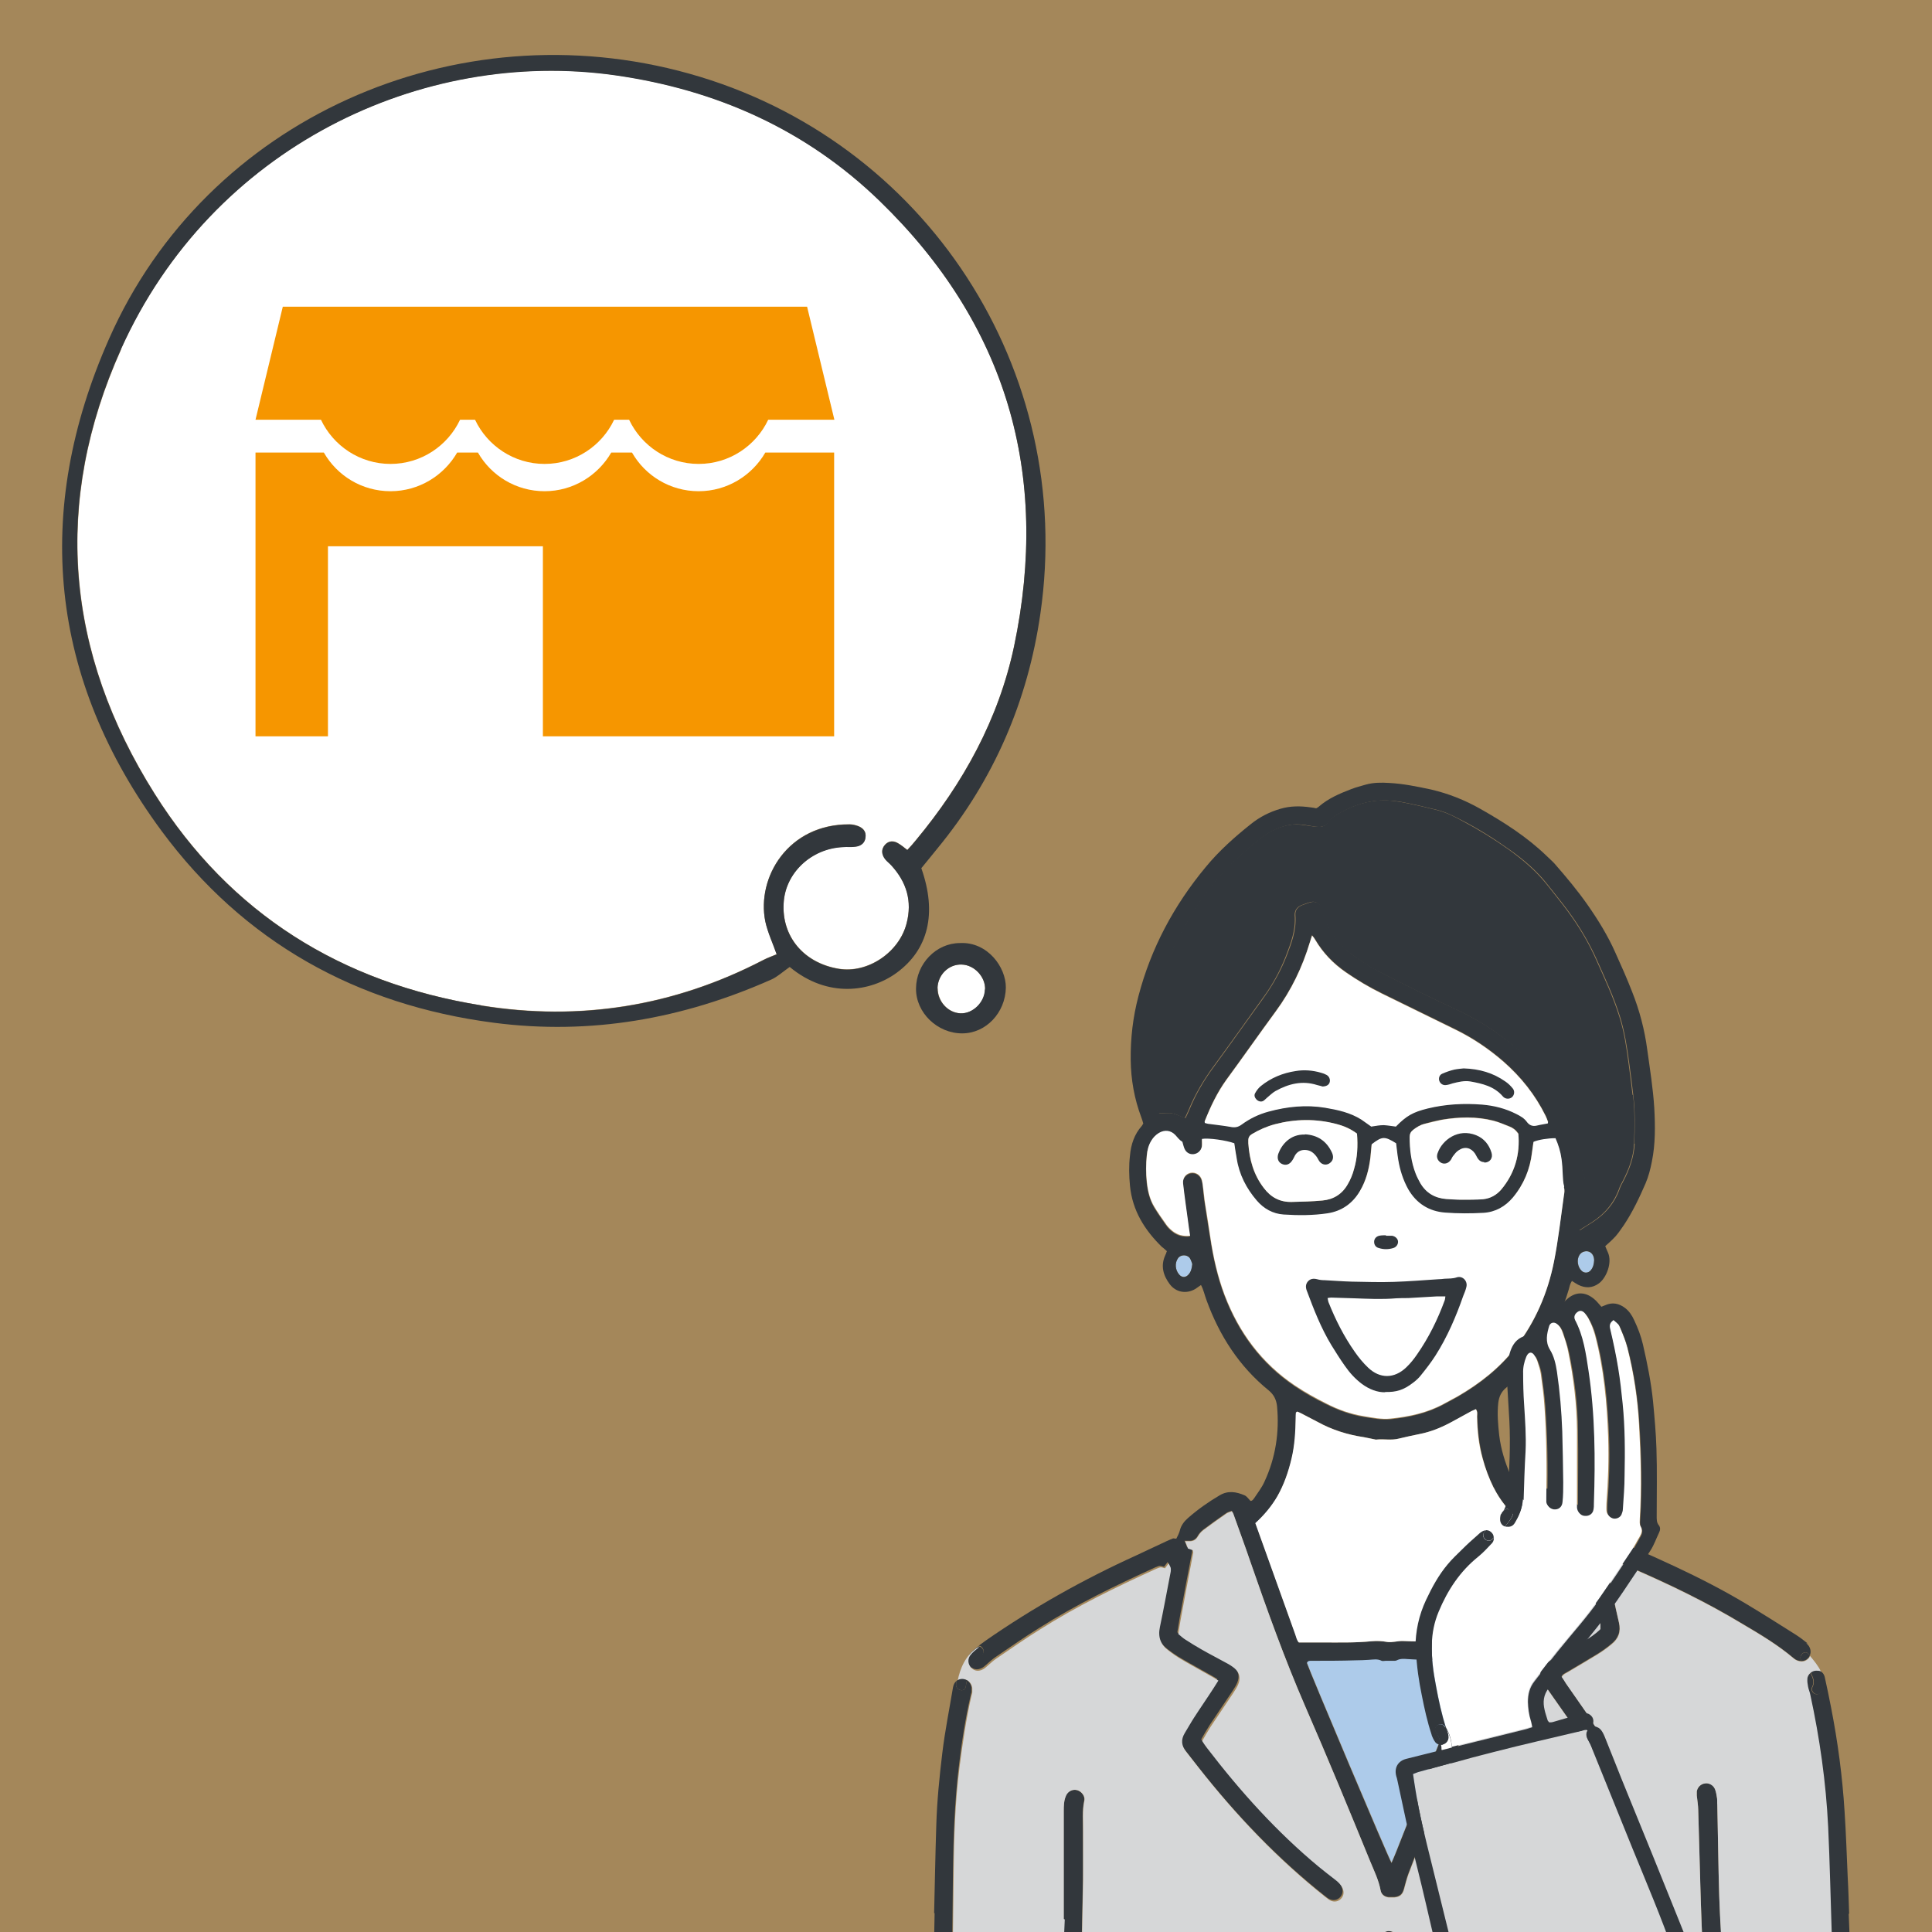<?xml version="1.0" encoding="UTF-8"?>
<svg id="_レイヤー_1" data-name="レイヤー_1" xmlns="http://www.w3.org/2000/svg" version="1.1" viewBox="0 0 800 800">
  <rect x="0" y="0" width="800" height="800" fill="#808080" stroke="none"/>
  <!-- Generator: Adobe Illustrator 29.6.1, SVG Export Plug-In . SVG Version: 2.1.1 Build 9)  -->
  <defs>
    <style>
      .st0 {
        fill: #adcbea;
      }

      .st1 {
        fill: #d6d7d8;
      }

      .st2 {
        fill: #fff;
      }

      .st3 {
        opacity: .3;
      }

      .st3, .st4 {
        fill: #f69600;
      }

      .st5, .st6 {
        fill: #32373c;
      }

      .st6 {
        fill-rule: evenodd;
      }
    </style>
  </defs>
  <rect class="st3" x="-3.2" y="-8.9" width="807.3" height="830.3"/>
  <g>
    <path class="st2" d="M388.3,409.2c0,5.5,4.3,10.2,9.5,10.4,5.1.2,10-4.6,10.1-9.9.2-5.2-4.5-10.2-9.7-10.3-5.4-.2-9.9,4.3-10,9.8Z"/>
    <path class="st2" d="M50.2,144.6c-28.5,63.4-23,125.6,13.9,184.1,31.3,49.7,77.4,78.3,135.2,87.6,40.8,6.6,79.9.3,116.7-18.8,1.9-1,4-1.7,5.6-2.4-1.6-4.6-3.7-9-4.7-13.6-3.7-18.3,9.5-40.4,34.9-40.2,1.2,0,2.4.3,3.5.7,2.1.8,3.4,2.3,3.1,4.6-.2,2.3-1.8,3.6-4,3.9-1.8.3-3.6,0-5.4.2-13.1.6-23.8,10.7-24.5,23.1-.9,13.9,8.3,24.9,22.8,27.3,11.9,2,25-6.7,28.1-18.8,2.4-9.2,0-17.1-6.3-24-.8-.9-1.8-1.6-2.6-2.6-1.5-2-1.7-4.1,0-6,1.6-1.7,3.6-1.7,5.5-.5,1.2.7,2.3,1.6,3.7,2.7,1.3-1.4,2.5-2.7,3.6-4.1,19.6-23.6,34.2-50.1,40.6-80.2,15-71.4-3.1-133.5-55.6-184.4-30.4-29.5-67.5-46.1-109.5-52.1-80.2-11.4-167.1,29.8-204.7,113.4Z"/>
    <path class="st5" d="M285.4,30.5c98.1,27.4,160,122.9,145.4,223.6-5.2,36.2-19.3,68.9-42.7,97.3-2.3,2.8-4.5,5.6-6.6,8.1,6.6,18.7,2.9,33.7-10.2,43.3-10.8,7.9-28.5,10.7-44.3-2.4-2.9,2-5.1,4.1-7.6,5.2-36.7,16.3-74.9,23.1-114.9,17.9-56.9-7.4-103.6-33.5-137.5-79.3-46.7-63.2-53.5-132.5-21.8-204C85.4,49.2,188.6,3.4,285.4,30.5ZM199.3,416.4c40.8,6.6,79.9.3,116.7-18.8,1.9-1,4-1.7,5.6-2.4-1.6-4.6-3.7-9-4.7-13.6-3.7-18.3,9.5-40.4,34.9-40.2,1.2,0,2.4.3,3.5.7,2.1.8,3.4,2.3,3.1,4.6-.2,2.3-1.8,3.6-4,3.9-1.8.3-3.6,0-5.4.2-13.1.6-23.8,10.7-24.5,23.1-.9,13.9,8.3,24.9,22.8,27.3,11.9,2,25-6.7,28.1-18.8,2.4-9.2,0-17.1-6.3-24-.8-.9-1.8-1.6-2.6-2.6-1.5-2-1.7-4.1,0-6,1.6-1.7,3.6-1.7,5.5-.5,1.2.7,2.3,1.6,3.7,2.7,1.3-1.4,2.5-2.7,3.6-4.1,19.6-23.6,34.2-50.1,40.6-80.2,15-71.4-3.1-133.5-55.6-184.4-30.4-29.5-67.5-46.1-109.5-52.1-80.2-11.4-167.1,29.8-204.7,113.4-28.5,63.4-23,125.6,13.9,184.1,31.3,49.7,77.4,78.3,135.2,87.6Z"/>
    <path class="st5" d="M397.5,390.5c11.3-.6,19.1,9.9,19,18.5-.2,10.3-8.2,18.9-18.1,18.9-10.3,0-19.2-8.6-19.1-18.6.1-10.3,8.4-18.8,18.2-18.8ZM407.9,409.7c.2-5.2-4.5-10.2-9.7-10.3-5.4-.2-9.9,4.3-10,9.8,0,5.5,4.3,10.2,9.5,10.4,5.1.2,10-4.6,10.1-9.9Z"/>
  </g>
  <path class="st4" d="M345.2,173.8h-27.1c-5.1,10.8-16.1,18.3-28.8,18.3s-23.7-7.5-28.8-18.3h-6.2c-5.1,10.8-16.1,18.3-28.8,18.3s-23.7-7.5-28.8-18.3h-6.2c-5.1,10.8-16.1,18.3-28.8,18.3s-23.7-7.5-28.8-18.3h-27.1l11.3-46.8h217.1l11.3,46.8ZM316.9,187.4c-5.5,9.5-15.8,16-27.6,16s-22.1-6.4-27.6-16h-8.6c-5.5,9.5-15.8,16-27.6,16s-22.1-6.4-27.6-16h-8.6c-5.5,9.5-15.8,16-27.6,16s-22.1-6.4-27.6-16h-28.3v117.5h30v-78.7h89v78.7h120.6v-117.5h-28.3Z"/>
  <g>
    <g>
      <path class="st0" d="M660.1,521.9c0,1.5-.4,2.9-1.4,4.1-1,1.2-2.7,1.3-3.8.2-1.6-1.6-2.1-4.6-.9-6.5.3-.5.9-1,1.5-1.3,2.4-1,4.6.7,4.6,3.5Z"/>
      <path class="st0" d="M492.7,521c.5.8.8,1.8,1,2.4-.1,1.9-.5,3.3-1.6,4.4-1.2,1.2-2.7,1.2-3.8,0-1.7-2-2-4.9-.5-6.8,1.1-1.6,3.8-1.6,4.9,0Z"/>
      <path class="st5" d="M676.2,453.4c.8,6.7.7,13.5.4,20.2-.2,5.6-2.2,10.7-4.8,15.7-.4.8-.9,1.6-1.2,2.4-2.1,6.1-5.9,10.8-11.3,14.3-1.7,1.1-3.4,2.2-5.5,3.5.3-2.4.5-4.4.7-6.4.5-4.8,1.1-9.6,1.6-14.4,0-.9-.1-1.8-.5-2.6-.7-1.9-1.2-3.8-1.4-5.9-.3-3.3-1.4-6.4-2.5-9.4-.7-2.1-1.6-4.2-2.4-6.3-5.1-12.9-13.2-23.7-24-32.5-7-5.7-14.6-10.4-22.9-14.2-10.8-5-21.5-10.4-32.1-15.8-3.8-1.9-7.3-4.4-10.8-6.9-5.6-4-9.1-9.6-11.6-15.8-.4-.9-.4-2-.7-2.9-.7-2.5-2.8-3.6-5.2-2.7-1,.3-1.9.7-2.8,1-2,.7-3.2,2.2-3.1,4.3.5,6.1-1.6,11.5-3.7,17-2.4,6.1-5.5,11.8-9.4,17.1-6.9,9.6-13.7,19.2-20.7,28.7-4,5.5-7.4,11.2-10,17.5-.5,1.2-1.1,2.4-1.7,3.7-1.9-.7-3.6-1.7-5.4-2-1.7-.3-3.6,0-5.5,0-.3-.7-.7-1.3-1-2.1-3.1-8.6-4.3-17.4-3.7-26.5,1.1-17.2,6.6-33,14.9-47.9.7-1.2,1.4-2.3,2-3.5,7.5-13.4,17.7-24.3,29.7-33.7,3.3-2.6,6.9-4.5,11.1-5.5,3.3-.8,6.5-.3,9.7.2,1.1.2,2.2.3,3.3.4,1.8.1,3.2-.5,4.3-2.1.6-.9,1.5-1.7,2.4-2.3,4.8-3.1,10-5.3,15.6-6.2,4-.7,8.1-.4,12.1.3,5,.9,9.9,2.1,14.8,3.3,3.6.9,7,2.5,10.2,4.3,6.8,3.6,13.3,7.6,19.5,12,6,4.3,11.5,9,16.1,14.8,2.8,3.6,5.8,7.2,8.5,10.9,4.7,6.4,8.7,13.1,11.9,20.4,3.4,7.6,6.9,15.1,9.4,23.1,2.1,6.5,3,13.1,3.9,19.8.6,4.2,1.1,8.5,1.6,12.7Z"/>
      <path class="st5" d="M765.7,792.6h0c-.2-5.1-.3-10.1-.6-15.2-.4-9.1-.7-18.2-1.3-27.3-.9-14.5-2.8-28.8-5.6-43.1-.8-4.2-1.7-8.4-2.6-12.5-.3-1.3-1-2.1-2-2.6,1.3,2.7,1.9,5.6.3,8.6-1.2,2.4-4.8.3-3.5-2.1,1-1.9.2-4-1-6-.7.6-1.2,1.5-1.3,2.5,0,1.1,0,2.2.3,3.3.2,1.1.6,2.2.9,3.2,3.9,18,6.5,36.3,7.4,54.7.7,14.9,1,29.9,1.5,44.8.2,7.8.5,15.7.7,23.5h7.9c-.4-10.7-.9-21.4-1.3-32.1Z"/>
      <path class="st5" d="M753.8,691.9c1.3,2.7,1.9,5.6.3,8.6-1.2,2.4-4.8.3-3.5-2.1,1-1.9.2-4-1-6,.6-.5,1.4-.9,2.3-.9.7,0,1.4,0,2,.3Z"/>
      <path class="st5" d="M747.9,680.4c2,1.6,2.1,3.7,1.5,5.1-.2-.2-.3-.4-.5-.6-1.6-2.1-4.5.8-2.9,2.9-1.2,0-2.4-.4-3.4-1.3-6.5-5.5-13.7-9.8-21-14.1-14.9-9-30.4-16.5-46.4-23.4-3-1.3-6-2.6-8.8-3.8-1,.5-1.3,1.2-1.2,2,0,.9.3,1.8.4,2.7,1.5,7.3,3,14.5,4.7,21.8.9,3.8-.2,6.7-3.1,9-1.9,1.6-3.9,3-6,4.3-3.9,2.4-7.9,4.7-11.9,7.1-.9.6-2.1.9-2.7,2.1.6.9,1.2,1.8,1.8,2.8,2.8,4.1,5.7,8.1,8.5,12.2,1.4,2.1,2.7,4.2,4,6.3,1.6,2.6,1.5,5.1-.3,7.5-1.4,1.8-2.6,3.6-4,5.4-3.2,4.1-6.4,8.2-9.6,12.2-10.7,13.6-22.6,25.9-35.4,37.5-2.8,2.5-5.6,4.9-8.4,7.3-.3.2-.5.4-.8.6-1.4.8-3.2.7-4.4-.3-1.3-1.1-1.7-2.7-1.1-4.3.7-1.8,2-3,3.4-4.1,8.5-6.7,16.3-14.2,23.8-21.9,6.1-6.2,11.7-12.8,17.1-19.6,3-3.8,6-7.6,8.9-11.5,1.3-1.7,2.5-3.5,3.7-5.2-.9-2.3-2.2-4.1-3.4-6-3.3-4.7-6.6-9.4-9.9-14.1-.8-1.1-1.5-2.2-2.1-3.5-1.2-2.5-.8-4.6,1.2-6.4,1.1-1,2.3-1.8,3.6-2.5,4.1-2.4,8.2-4.7,12.3-7,2.5-1.5,5-3.1,7.1-5.2,0-.6,0-1.3,0-1.9-2.4-11.3-4.9-22.6-7.1-34-.7-3.3-2.3-5.8-5-7.6-2.6-1.8-5.2-3.6-7.8-5.3-.9-.6-1.8-1.4-3.3-1.2-.3.8-.6,1.8-1,2.7-6,17.9-12,35.8-18.2,53.7-5,14.4-10.9,28.3-16.6,42.4-7,17.4-13.7,35-20.4,52.5-.8,2.1-1.3,4.3-1.9,6.4-.6,2.2-1.7,3.2-4,3.4-.8,0-1.6,0-2.4,0-1.7-.2-3-1.2-3.3-2.9-.8-4.3-2.7-8.1-4.3-12-8.8-21.5-17.7-43.1-27-64.4-8.5-19.6-15.7-39.7-22.7-59.9-2.2-6.5-4.6-12.9-6.9-19.4-.1-.4-.4-.8-.7-1.3-.8.3-1.6.5-2.2.9-3.2,2.2-6.4,4.5-9.6,6.9-.9.7-1.7,1.6-2.2,2.5-.9,1.6-2.1,2.2-3.8,2.1-.4,0-.9,0-1.6,0l-4.5-.5c.3-.1.6-.2,1-.4.5-1,1.1-2.1,1.4-3.2.5-2.2,1.8-3.9,3.4-5.3,4.1-3.6,8.5-6.7,13.1-9.4,3.5-2.1,6.9-1.5,10.4,0,.9.4,1.6,1.5,2.4,2.3.8,0,1.1-.6,1.5-1.1,1.5-2.3,3.2-4.4,4.3-6.9,4.6-9.9,6.2-20.4,5.2-31.2-.3-2.7-1.3-4.8-3.5-6.6-12.2-9.9-20.4-22.7-25.7-37.3-.8-2.1-1.2-4.3-2.3-6.3-.9.6-1.6,1.1-2.3,1.6-3.7,2.2-8,1.5-10.6-1.9-2.7-3.6-3.9-7.6-1.9-12,.1-.3.3-.6.4-.9,0-.2.1-.4.3-.8-.5-.5-1.1-1-1.7-1.5,0,0-.2-.1-.3-.2-7.2-7-12.3-15.1-13.3-25.4-.4-4.2-.5-8.3,0-12.5.4-4.6,1.8-8.8,4.9-12.3.2-.3.4-.6.6-1-.2-.8-.5-1.6-.8-2.5-2.9-7.7-4.3-15.6-4.4-23.8-.1-8.9.9-17.7,3.2-26.4,5.2-19.9,14.7-37.6,27.8-53.4,5.5-6.7,12-12.5,18.8-17.9,3.6-2.9,7.7-5,12.2-6.3,4.1-1.2,8.2-1.2,12.4-.6.8.1,1.6.2,2.4.4.4-.2.8-.4,1.1-.7,3.9-3.4,8.6-5.4,13.3-7.2,2-.8,4.1-1.3,6.1-1.9,3.2-.9,6.4-.9,9.7-.7,5.9.3,11.6,1.5,17.3,2.7,7.3,1.7,14.1,4.4,20.6,8.1,9.7,5.5,19.1,11.5,27.2,19.3,1.1,1.1,2.3,2.1,3.4,3.3,4.8,5.5,9.5,11.1,13.7,17.1,4.4,6.3,8.4,12.8,11.5,19.8,2.4,5.3,4.8,10.7,6.9,16.1,3.1,7.8,5.2,15.8,6.3,24.1,1.1,8,2.4,16,2.9,24.1.4,7.4.5,14.9-1,22.2-.6,3.1-1.4,6.2-2.6,9-2.6,6-5.4,11.9-9,17.3-1.1,1.6-2.2,3.2-3.4,4.6-1.3,1.4-2.7,2.7-4.3,4.1.3.8.7,1.7,1.1,2.6,1.9,4.2-.6,10.5-3.7,12.8-2.7,2-5.6,2.1-8.6.6-.9-.5-1.7-1-2.6-1.6-.8,1.2-1,2.4-1.3,3.5-2.6,9-6.8,17.4-12,25.2-3.9,5.8-8.5,11-13.9,15.5-2.1,1.7-3,3.8-3.3,6.3-.5,4.5-.1,9,.4,13.5.7,5.7,2.4,11.2,4.7,16.5,1.4,3.1,3.1,6,5.4,8.5.3.3.6.5,1.2,1,.4-.6.7-1,1-1.4.6-.9,1.5-1.3,2.4-1.7,3.9-1.6,7.5-1.1,10.9,1.2,2.5,1.7,5.1,3.3,7.6,5.1,5.7,4,6.8,5.4,9.3,11.6,20.3,8.8,40.7,17.5,59.7,28.9,7,4.2,13.8,8.5,20.6,12.8,1.7,1.1,3.3,2.3,4.9,3.6ZM676.7,473.6c.3-6.8.4-13.5-.4-20.2-.5-4.2-1-8.5-1.6-12.7-.9-6.7-1.9-13.4-3.9-19.8-2.5-8-6-15.5-9.4-23.1-3.2-7.2-7.2-14-11.9-20.4-2.7-3.7-5.7-7.3-8.5-10.9-4.5-5.8-10.1-10.6-16.1-14.8-6.2-4.4-12.7-8.5-19.5-12-3.3-1.7-6.6-3.4-10.2-4.3-4.9-1.2-9.8-2.4-14.8-3.3-4-.7-8.1-.9-12.1-.3-5.6.9-10.8,3.1-15.6,6.2-.9.6-1.8,1.4-2.4,2.3-1.1,1.5-2.5,2.2-4.3,2.1-1.1,0-2.2-.2-3.3-.4-3.2-.6-6.4-1-9.7-.2-4.1,1-7.8,2.9-11.1,5.5-12,9.4-22.2,20.4-29.7,33.7-.7,1.2-1.4,2.3-2,3.5-8.3,14.9-13.8,30.7-14.9,47.9-.6,9.1.6,17.9,3.7,26.5.2.7.6,1.4,1,2.1,2,0,3.8-.3,5.5,0,1.8.4,3.5,1.3,5.4,2,.6-1.3,1.2-2.5,1.7-3.7,2.6-6.3,6-12.1,10-17.5,7-9.5,13.8-19.2,20.7-28.7,3.8-5.3,7-11,9.4-17.1,2.1-5.4,4.2-10.9,3.7-17-.2-2.1,1-3.6,3.1-4.3,1-.3,1.9-.7,2.8-1,2.5-.8,4.5.2,5.2,2.7.3,1,.3,2,.7,2.9,2.5,6.3,6.1,11.8,11.6,15.8,3.5,2.5,7,4.9,10.8,6.9,10.6,5.4,21.2,10.8,32.1,15.8,8.2,3.8,15.8,8.5,22.9,14.2,10.8,8.7,18.9,19.5,24,32.5.8,2.1,1.7,4.2,2.4,6.3,1.1,3.1,2.2,6.2,2.5,9.4.2,2,.6,4,1.4,5.9.3.8.5,1.8.5,2.6-.5,4.8-1,9.6-1.6,14.4-.2,2-.4,3.9-.7,6.4,2.1-1.4,3.8-2.4,5.5-3.5,5.4-3.5,9.2-8.1,11.3-14.3.3-.8.8-1.6,1.2-2.4,2.6-4.9,4.5-10.1,4.8-15.7ZM658.7,526c1-1.2,1.3-2.6,1.4-4.1,0-2.9-2.2-4.5-4.6-3.5-.6.2-1.1.7-1.5,1.3-1.2,1.9-.8,4.9.9,6.5,1.1,1.1,2.8,1,3.8-.2ZM647.6,494.9c.2-1.1.3-2.3,0-3.3-.5-1.7-.5-3.3-.6-5-.1-2.1-.2-4.3-.5-6.4-.4-3-1.3-5.9-2.5-8.6-3.1,0-7,.6-9.1,1.5-.2,1.4-.4,2.8-.6,4.3-.8,7-3.5,13.2-7.9,18.7-3.2,3.8-7.3,6.2-12.2,6.4-5.3.3-10.6.3-15.9-.1-6.7-.5-11.9-3.8-15.3-9.7-2.2-3.8-3.4-7.8-4.1-12.1-.4-2.3-.6-4.6-.9-6.9-4.8-3-5.7-3-10.1.4-.2,1.7-.3,3.5-.5,5.3-.6,5-1.9,9.7-4.4,14.1-3,5.2-7.5,8.3-13.4,9.2-6,1-12.1,1-18.2.5-4.4-.3-8.2-2.4-11.1-5.8-4.3-5-7.3-10.8-8.3-17.4-.3-2.1-.6-4.2-1-6.3-3.2-1.2-10.6-2.2-13.4-1.8,0,1,.1,2,0,3-.2,1.8-1.7,3.1-3.4,3.3-1.6.2-3.1-.7-3.8-2.2-.4-.9-.6-1.9-.9-2.9-1.2-.7-2-1.8-2.9-2.8-1.9-2-4.4-2.2-6.8-.9-1.3.7-2.3,1.8-3.1,3.1-1.1,1.9-1.7,3.9-1.9,6.1-.3,3.7-.4,7.4,0,11.1.4,3.6,1.2,7.1,3.1,10.3,1.5,2.5,3.2,4.9,4.9,7.3.7,1,1.6,1.9,2.6,2.7,2,1.6,4.3,2.3,7.3,2-.3-2.1-.6-3.9-.8-5.6-.7-5.3-1.5-10.7-2.1-16-.3-2.2,1.2-4.1,3.2-4.5,2.1-.4,4,.8,4.6,3.1.4,1.3.5,2.7.6,4,.2,1.7.3,3.4.6,5,.7,4.9,1.5,9.8,2.3,14.7,1.2,8.1,3,16.1,5.9,23.8,5.9,15.5,15.3,28.2,29.1,37.5,4.1,2.8,8.4,5.2,12.9,7.4,5,2.5,10.1,4.4,15.6,5.3,3.7.6,7.3,1.3,11.1,1,7.7-.8,15.1-2.4,22-6.1,2-1.1,4-2.1,5.9-3.2,9.1-5.3,17.3-11.7,23.8-20.1,8.2-10.6,13.4-22.6,16-35.7,1.8-9,2.8-18.2,4.1-27.4ZM640.9,465.2c0-.4.2-.6.1-.8-.3-.8-.6-1.7-1-2.5-4.3-8.7-10.2-16.1-17.5-22.5-6-5.2-12.5-9.6-19.6-13.1-10.2-5-20.4-10-30.6-15-5.3-2.6-10.3-5.5-15.1-8.9-5.2-3.6-9.4-8-12.6-13.4-.3-.6-.8-1-1.3-1.8-.4,1.2-.7,2-.9,2.8-3.1,10.3-7.7,19.9-14.1,28.6-6.9,9.4-13.6,19-20.5,28.4-3.8,5.2-6.5,11-8.9,17,0,.2,0,.4,0,.8.6.1,1.2.3,1.8.4,2.9.4,5.8.6,8.7,1.2,1.8.3,3.2.1,4.7-.9,3.4-2.5,7.1-4.3,11.2-5.4,7.7-2,15.5-2.9,23.4-1.6,5.2.9,10.4,2,15,4.9,1.5,1,2.9,2,4.1,2.9,1.9-.2,3.6-.6,5.2-.6,1.7,0,3.3.4,5,.6,4.4-4.5,7.1-6,13.2-7.5,7.4-1.7,14.9-2.2,22.5-1.6,5,.4,9.8,1.6,14.2,3.9,1.6.8,3.2,1.7,4.3,3.2,1,1.3,2.3,2,4.1,1.6,1.5-.4,3.1-.6,4.6-.9ZM621.6,492.6c5.7-6.8,7.9-14.7,7.1-23.3-1-1.5-2.2-2.3-3.6-2.9-2.2-.8-4.4-1.8-6.6-2.4-7.1-1.8-14.3-1.6-21.4-.4-2.4.4-4.8,1-7.2,1.7-1.8.5-3.3,1.4-4.7,2.5-1,.8-1.4,1.7-1.4,2.9,0,5.2.6,10.3,2.5,15.2.5,1.4,1.2,2.7,1.9,3.9,2.4,4.1,6,6.2,10.7,6.6,2.1.2,4.3.3,6.4.3,2.9,0,5.9,0,8.8-.2,3-.3,5.6-1.7,7.6-4ZM629,629.3c-4.3-3.7-7.9-8.2-10.5-13.4-1.9-3.8-3.4-7.8-4.5-12-1.5-5.7-2.1-11.5-2.3-17.3,0-1,.3-2-.5-3.1-.6.3-1.2.5-1.8.8-2.9,1.6-5.7,3.2-8.6,4.7-4.1,2.2-8.3,3.9-12.9,4.8-2.9.6-5.7,1.2-8.6,1.9-3.1.8-6.2,0-9.3.4,0,0-.2,0-.3,0-1.6-.3-3.3-.7-4.9-1-6.7-1-13.1-3-19.1-6.3-2.3-1.2-4.6-2.4-6.9-3.6-.6-.3-1.2-.5-1.6-.7-.3.2-.4.3-.5.4,0,.8-.1,1.6-.1,2.3,0,5.6-.4,11.2-1.7,16.7-1.3,5.5-3.2,10.8-5.9,15.7-2.3,4.2-5.4,7.7-9.1,11.1,1.4,4,2.8,7.9,4.2,11.7,4.1,11.4,8.2,22.9,12.3,34.3.5,1.2.7,2.6,1.5,3.4h6.3c.9,0,1.8,0,2.7,0,7.1,0,14.2.2,21.2-.5,2.1-.2,4.2,0,6.4.3,2,.3,4.2-.5,6.3-.4,10.5.5,21,0,31.6-.2,2-4.3,16.1-46.7,16.7-49.9ZM608.5,690c.3-.8,1-1.6.4-2.5-1-.7-2.2-.3-3.3-.2-7.5.2-15.1.5-22.6,0-1.6-.1-3.1-.3-4.6.5-.5.3-1.3.1-2,.2-.9,0-1.8,0-2.6,0-.5,0-1.2.1-1.7,0-1.7-.8-3.5-.5-5.3-.4-1.8.1-3.6.2-5.4.2-6.1,0-12.1.1-18.2.2-.8,0-1.6-.1-2,.8,1.1,3.4,33.4,80.1,35,82.7.8-1.8,1.3-3.1,1.9-4.5,6.8-17.1,13.5-34.3,20.3-51.4,3.3-8.5,6.7-16.9,10.1-25.4ZM560.7,484c1.3-4.7,1.6-9.5,1.2-14.6-2.7-2.1-5.5-3.2-8.6-4-8.4-2.2-16.9-2.1-25.3.1-3.4.9-6.6,2.3-9.6,4.1-1,.6-1.4,1.4-1.5,2.5,0,.5,0,.9,0,1.3.4,6.7,2.1,13,6.4,18.5,3,3.9,6.7,5.9,11.5,5.8,4.3-.1,8.5-.2,12.8-.6,4.5-.4,8.1-2.6,10.4-6.6,1.2-2,2.1-4.2,2.7-6.5ZM493.7,523.4c-.2-.6-.5-1.6-1-2.4-1.1-1.6-3.8-1.6-4.9,0-1.4,2-1.2,4.9.5,6.8,1.1,1.3,2.7,1.3,3.8,0,1-1.1,1.4-2.5,1.6-4.4Z"/>
      <path class="st5" d="M748.9,684.9c.2.2.3.4.5.6-.1.3-.3.6-.5.9-.8.9-1.8,1.4-2.9,1.4-1.6-2,1.3-4.9,2.9-2.9Z"/>
      <path class="st5" d="M713.8,821.5c-.1-2.1-.2-4.3-.3-6.4-.5-10-1.2-20-1.6-30-.4-12.6-.5-25.2-.8-37.8,0-.9,0-1.8-.1-2.7-.2-1.3-.4-2.7-.9-3.9-.6-1.6-2.5-2.6-4.1-2.3-1.7.3-3.1,1.6-3.4,3.3,0,.5,0,1.1,0,1.7.2,2,.5,4,.6,6,.4,12.9.6,25.9,1.1,38.8.4,12.1,1,24.2,1.5,36.3h8.2c0-1-.1-2-.2-3Z"/>
      <path class="st2" d="M647.6,491.6c.3,1,.2,2.2,0,3.3-1.3,9.1-2.3,18.3-4.1,27.4-2.6,13.1-7.8,25.1-16,35.7-6.5,8.4-14.7,14.8-23.8,20.1-1.9,1.1-4,2.1-5.9,3.2-6.8,3.7-14.3,5.3-22,6.1-3.7.4-7.4-.4-11.1-1-5.5-.9-10.6-2.7-15.6-5.3-4.4-2.2-8.7-4.6-12.9-7.4-13.8-9.3-23.2-22-29.1-37.5-2.9-7.7-4.7-15.7-5.9-23.8-.7-4.9-1.5-9.8-2.3-14.7-.2-1.7-.4-3.3-.6-5-.2-1.3-.3-2.7-.6-4-.6-2.2-2.5-3.4-4.6-3.1-2,.3-3.5,2.2-3.2,4.5.6,5.4,1.4,10.7,2.1,16,.2,1.8.5,3.5.8,5.6-3,.3-5.3-.4-7.3-2-1-.8-1.9-1.7-2.6-2.7-1.7-2.4-3.4-4.8-4.9-7.3-1.9-3.1-2.7-6.6-3.1-10.3-.4-3.7-.4-7.4,0-11.1.2-2.2.7-4.2,1.9-6.1.8-1.3,1.8-2.3,3.1-3.1,2.4-1.4,4.9-1.1,6.8.9.9,1,1.7,2.1,2.9,2.8.3,1,.5,2,.9,2.9.7,1.6,2.2,2.4,3.8,2.2,1.7-.2,3.1-1.5,3.4-3.3.1-1,0-2,0-3,2.7-.5,10.2.6,13.4,1.8.3,2.1.6,4.2,1,6.3,1,6.6,4,12.4,8.3,17.4,2.9,3.4,6.7,5.5,11.1,5.8,6.1.4,12.2.4,18.2-.5,5.9-.9,10.4-4.1,13.4-9.2,2.6-4.3,3.8-9.1,4.4-14.1.2-1.8.3-3.6.5-5.3,4.3-3.3,5.3-3.4,10.1-.4.3,2.2.5,4.6.9,6.9.7,4.2,2,8.3,4.1,12.1,3.4,5.9,8.6,9.2,15.3,9.7,5.3.4,10.6.4,15.9.1,4.9-.3,9-2.6,12.2-6.4,4.5-5.4,7.1-11.7,7.9-18.7.2-1.4.4-2.9.6-4.3,2.1-.9,6-1.5,9.1-1.5,1.2,2.7,2.1,5.6,2.5,8.6.3,2.1.4,4.3.5,6.4.1,1.7.1,3.3.6,5Z"/>
      <path class="st2" d="M641,464.4c0,.2,0,.4-.1.8-1.5.3-3,.5-4.6.9-1.8.4-3.1-.2-4.1-1.6-1.1-1.5-2.7-2.4-4.3-3.2-4.5-2.3-9.3-3.5-14.2-3.9-7.6-.6-15.1-.2-22.5,1.6-6.1,1.5-8.8,3-13.2,7.5-1.7-.2-3.3-.5-5-.6-1.7,0-3.3.3-5.2.6-1.2-.8-2.6-1.9-4.1-2.9-4.6-2.9-9.7-4-15-4.9-7.9-1.3-15.7-.5-23.4,1.6-4.1,1.1-7.8,2.9-11.2,5.4-1.5,1.1-2.9,1.3-4.7.9-2.9-.5-5.8-.8-8.7-1.2-.6,0-1.3-.3-1.8-.4,0-.4-.2-.6,0-.8,2.4-6,5.1-11.7,8.9-17,6.9-9.4,13.6-19,20.5-28.4,6.4-8.7,11-18.3,14.1-28.6.3-.8.5-1.7.9-2.8.6.7,1,1.2,1.3,1.8,3.2,5.4,7.4,9.8,12.6,13.4,4.8,3.3,9.8,6.3,15.1,8.9,10.2,5,20.4,10,30.6,15,7.1,3.5,13.6,7.9,19.6,13.1,7.3,6.4,13.2,13.8,17.5,22.5.4.8.7,1.7,1,2.5Z"/>
      <path class="st2" d="M628.7,469.3c.8,8.6-1.4,16.5-7.1,23.3-2,2.3-4.5,3.7-7.6,4-2.9.2-5.8.2-8.8.2-2.1,0-4.3-.2-6.4-.3-4.7-.4-8.3-2.5-10.7-6.6-.7-1.3-1.4-2.6-1.9-3.9-1.9-4.9-2.5-10-2.5-15.2,0-1.2.4-2.1,1.4-2.9,1.4-1.1,3-2.1,4.7-2.5,2.4-.6,4.8-1.2,7.2-1.7,7.2-1.2,14.3-1.4,21.4.4,2.3.6,4.4,1.5,6.6,2.4,1.4.5,2.6,1.4,3.6,2.9Z"/>
      <path class="st2" d="M618.5,616c2.6,5.2,6.2,9.6,10.5,13.4-.5,3.2-14.7,45.6-16.7,49.9-10.5.1-21,.7-31.6.2-2.1,0-4.3.7-6.3.4-2.1-.4-4.2-.5-6.4-.3-7.1.7-14.1.5-21.2.5-.9,0-1.8,0-2.7,0h-6.3c-.8-.8-1.1-2.2-1.5-3.4-4.1-11.4-8.2-22.8-12.3-34.3-1.4-3.8-2.7-7.6-4.2-11.7,3.7-3.4,6.7-7,9.1-11.1,2.8-4.9,4.6-10.2,5.9-15.7,1.3-5.5,1.6-11.1,1.7-16.7,0-.8,0-1.6.1-2.3,0,0,.2-.1.5-.4.5.2,1.1.4,1.6.7,2.3,1.2,4.6,2.4,6.9,3.6,6,3.3,12.4,5.3,19.1,6.3,1.7.3,3.3.7,4.9,1,.1,0,.2.1.3,0,3.1-.3,6.2.4,9.3-.4,2.8-.7,5.7-1.3,8.6-1.9,4.6-.9,8.8-2.6,12.9-4.8,2.9-1.6,5.7-3.1,8.6-4.7.6-.3,1.2-.5,1.8-.8.8,1.1.5,2.1.5,3.1.1,5.9.7,11.7,2.3,17.3,1.1,4.1,2.6,8.1,4.5,12Z"/>
      <path class="st0" d="M608.9,687.4c.6,1-.1,1.8-.4,2.5-3.3,8.5-6.7,16.9-10.1,25.4-6.8,17.1-13.5,34.3-20.3,51.4-.5,1.3-1.1,2.7-1.9,4.5-1.5-2.6-33.9-79.3-35-82.7.4-.9,1.2-.8,2-.8,6.1,0,12.1,0,18.2-.2,1.8,0,3.6-.1,5.4-.2,1.8-.1,3.6-.5,5.3.4.5.2,1.1,0,1.7,0,.9,0,1.8,0,2.6,0,.7,0,1.4.1,2-.2,1.5-.8,3.1-.6,4.6-.5,7.5.5,15.1.3,22.6,0,1.1,0,2.2-.5,3.3.2Z"/>
      <path class="st5" d="M579,802.2c1.2,2.2,1.3,4.5.2,6.7-1,1.9-2.6,3-4.9,3-3,0-5.9-2.4-6.6-5.3-.3-1.4,0-2.8,1.2-3.6,1.5-1.1,3.1-2.1,4.8-3.1.4-.2.9-.2,1.1-.3,2,0,3.4,1,4.2,2.5Z"/>
      <path class="st2" d="M561.9,469.4c.4,5.1.2,9.9-1.2,14.6-.6,2.3-1.5,4.5-2.7,6.5-2.3,4-5.9,6.2-10.4,6.6-4.2.4-8.5.5-12.8.6-4.8.1-8.6-1.9-11.5-5.8-4.2-5.5-5.9-11.7-6.4-18.5,0-.5,0-.9,0-1.3,0-1.1.5-1.9,1.5-2.5,3-1.8,6.2-3.2,9.6-4.1,8.4-2.2,16.9-2.3,25.3-.1,3.1.8,5.9,2,8.6,4Z"/>
      <path class="st5" d="M555.5,781.2c.8,1.7.5,3.4-.8,4.6-1.3,1.2-3.1,1.3-4.7.3-.4-.2-.7-.6-1.1-.8-20-15.8-37.4-34.1-53.1-54.1-1.7-2.1-3.3-4.3-5-6.4-2-2.5-2.3-5-.6-7.8,1.3-2.1,2.5-4.3,3.8-6.3,2.7-4.2,5.5-8.2,8.2-12.4.6-.9,1.2-1.9,1.9-3-1.1-.7-2-1.3-3-1.8-4-2.3-8.1-4.5-12-6.8-1.9-1.1-3.8-2.4-5.6-3.8-3.3-2.4-4.5-5.6-3.6-9.8,1.5-7.1,2.8-14.3,4.2-21.5.2-.9.4-1.8.3-2.7,0-.6-.5-1.2-.9-2.1-.6.8-1,1.3-1.5,2-.5-.1-1.1-.4-1.7-.4-.6,0-1.3.4-1.9.6-16.5,7.5-32.8,15.4-48.1,25.1-6.1,3.8-12,7.9-18,12-1.4.9-2.6,2.1-3.9,3.2-.6.5-1.2,1.1-1.9,1.4-1.5.8-3.2.7-4.4-.4,1-2,2.3-3.7,4.2-4.9,1.9-1.2.7-4-1.1-3.9,1-.7,2-1.5,3-2.2,19.6-13.6,40.4-25.3,62.2-35.2,4.3-2,8.5-4,12.8-6,.8-.4,1.7-.7,2.6-1.1l4.5.5c.5,1.1.9,2.1,1.2,3,.7.2,1.3.5,2,.7,0,.4.2.7.2,1-1.8,9.4-3.6,18.8-5.3,28.2-.3,1.8-.6,3.5-.9,5.5,1,.8,1.9,1.7,2.9,2.3,2.3,1.5,4.6,2.9,6.9,4.2,3.3,1.9,6.7,3.6,10.1,5.5,1.2.6,2.4,1.4,3.4,2.2,2.1,1.8,2.6,4.1,1.5,6.7-.5,1.2-1.3,2.4-2,3.5-3.1,4.7-6.3,9.3-9.4,14-1.2,1.9-2.3,3.8-3.5,5.9.7,1.1,1.3,2,2,2.9,13.8,18,28.9,34.8,46.4,49.3,2.2,1.8,4.4,3.5,6.6,5.2,1.3,1,2.4,2,3.1,3.5Z"/>
      <path class="st5" d="M447.6,816.2c.3-12.6.6-25.2.8-37.8.1-6.6,0-13.3,0-19.9,0-4.3-.4-8.5.5-12.8.3-1.4-.3-2.7-1.4-3.6-2.1-1.8-5.3-1-6.3,1.8-.7,1.9-.8,4-.8,6,0,13.8,0,27.7,0,44.7-.3,8.3-.7,18.6-1.2,29.4h8.1c0-2.6.1-5.2.2-7.8Z"/>
      <path class="st5" d="M405.2,681.8c1.8-.1,3,2.7,1.1,3.9-1.9,1.2-3.2,3-4.2,4.9-.2-.1-.3-.3-.5-.5-1.2-1.4-1.4-3.4-.2-5,.5-.6,1-1.2,1.6-1.7.7-.6,1.4-1.1,2.1-1.7Z"/>
      <path class="st1" d="M440.5,794.6c0-17.1,0-30.9,0-44.7,0-2,0-4.1.8-6,1-2.8,4.2-3.6,6.3-1.8,1.1,1,1.7,2.2,1.4,3.6-.9,4.2-.4,8.5-.5,12.8,0,6.6,0,13.3,0,19.9-.2,12.6-.5,25.2-.8,37.8,0,2.6-.1,5.2-.2,7.9l258.3.5c-.5-12.1-1.1-24.2-1.5-36.3-.4-12.9-.7-25.9-1.1-38.8,0-2-.4-4-.6-6,0-.6,0-1.1,0-1.7.3-1.7,1.6-3.1,3.4-3.3,1.6-.3,3.4.7,4.1,2.3.5,1.2.7,2.6.9,3.9.1.9,0,1.8.1,2.7.3,12.6.4,25.2.8,37.8.3,10,1,20,1.6,30,.1,2.1.2,4.3.3,6.4,0,1,.1,2,.2,3h45.2c-.2-7.8-.5-15.6-.7-23.4-.5-14.9-.8-29.9-1.5-44.8-.9-18.4-3.5-36.7-7.4-54.7-.2-1.1-.7-2.1-.9-3.2-.2-1.1-.4-2.2-.3-3.3,0-1,.6-1.9,1.3-2.5.6-.5,1.4-.9,2.3-.9.7,0,1.4,0,2,.3-1.1-2.3-2.9-4.5-4.5-6.4-.1.3-.3.6-.5.9-.8.9-1.8,1.4-2.9,1.4-1.2,0-2.4-.4-3.4-1.3-6.5-5.5-13.7-9.8-21-14.1-14.9-9-30.4-16.5-46.4-23.4-3-1.3-6-2.6-8.8-3.8-1,.5-1.3,1.2-1.2,2,0,.9.3,1.8.4,2.7,1.5,7.3,3,14.5,4.7,21.8.9,3.8-.2,6.7-3.1,9-1.9,1.6-3.9,3-6,4.3-3.9,2.4-7.9,4.7-11.9,7.1-.9.6-2.1.9-2.7,2.1.6.9,1.2,1.8,1.8,2.8,2.8,4.1,5.7,8.1,8.5,12.2,1.4,2.1,2.7,4.2,4,6.3,1.6,2.6,1.5,5.1-.3,7.5-1.4,1.8-2.6,3.6-4,5.4-3.2,4.1-6.4,8.2-9.6,12.2-10.7,13.6-22.6,25.9-35.4,37.5-2.8,2.5-5.6,4.9-8.4,7.3-.3.2-.5.4-.8.6-1.4.8-3.2.7-4.4-.3-1.3-1.1-1.7-2.7-1.1-4.3.7-1.8,2-3,3.4-4.1,8.5-6.7,16.3-14.2,23.8-21.9,6.1-6.2,11.7-12.8,17.1-19.6,3-3.8,6-7.6,8.9-11.5,1.3-1.7,2.5-3.5,3.7-5.2-.9-2.3-2.2-4.1-3.4-6-3.3-4.7-6.6-9.4-9.9-14.1-.8-1.1-1.5-2.2-2.1-3.5-1.2-2.5-.8-4.6,1.2-6.4,1.1-1,2.3-1.8,3.6-2.5,4.1-2.4,8.2-4.7,12.3-7,2.5-1.5,5-3.1,7.1-5.2,0-.6,0-1.3,0-1.9-2.4-11.3-4.9-22.6-7.1-34-.7-3.3-2.3-5.8-5-7.6-2.6-1.8-5.2-3.6-7.8-5.3-.9-.6-1.8-1.4-3.3-1.2-.3.8-.6,1.8-1,2.7-6,17.9-12,35.8-18.2,53.7-5,14.4-10.9,28.3-16.6,42.4-7,17.4-13.7,35-20.4,52.5-.8,2.1-1.3,4.3-1.9,6.4-.6,2.2-1.7,3.2-4,3.4-.8,0-1.6,0-2.4,0-1.7-.2-3-1.2-3.3-2.9-.8-4.3-2.7-8.1-4.3-12-8.8-21.5-17.7-43.1-27-64.4-8.5-19.6-15.7-39.7-22.7-59.9-2.2-6.5-4.6-12.9-6.9-19.4-.1-.4-.4-.8-.7-1.3-.8.3-1.6.5-2.2.9-3.2,2.2-6.4,4.5-9.6,6.9-.9.7-1.7,1.6-2.2,2.5-.9,1.6-2.1,2.2-3.8,2.1-.4,0-.9,0-1.6,0,.5,1.1.9,2.1,1.2,3,.7.2,1.3.5,2,.7,0,.4.2.7.2,1-1.8,9.4-3.6,18.8-5.3,28.2-.3,1.8-.6,3.5-.9,5.5,1,.8,1.9,1.7,2.9,2.3,2.3,1.5,4.6,2.9,6.9,4.2,3.3,1.9,6.7,3.6,10.1,5.5,1.2.6,2.4,1.4,3.4,2.2,2.1,1.8,2.6,4.1,1.5,6.7-.5,1.2-1.3,2.4-2,3.5-3.1,4.7-6.3,9.3-9.4,14-1.2,1.9-2.3,3.8-3.5,5.9.7,1.1,1.3,2,2,2.9,13.8,18,28.9,34.8,46.4,49.3,2.2,1.8,4.4,3.5,6.6,5.2,1.3,1,2.4,2,3.1,3.5.8,1.7.5,3.4-.8,4.6-1.3,1.2-3.1,1.3-4.7.3-.4-.2-.7-.6-1.1-.8-20-15.8-37.4-34.1-53.1-54.1-1.7-2.1-3.3-4.3-5-6.4-2-2.5-2.3-5-.6-7.8,1.3-2.1,2.5-4.3,3.8-6.3,2.7-4.2,5.5-8.2,8.2-12.4.6-.9,1.2-1.9,1.9-3-1.1-.7-2-1.3-3-1.8-4-2.3-8.1-4.5-12-6.8-1.9-1.1-3.8-2.4-5.6-3.8-3.3-2.4-4.5-5.6-3.6-9.8,1.5-7.1,2.8-14.3,4.2-21.5.2-.9.4-1.8.3-2.7,0-.6-.5-1.2-.9-2.1-.6.8-1,1.3-1.5,2-.5-.1-1.1-.4-1.7-.4-.6,0-1.3.4-1.9.6-16.5,7.5-32.8,15.4-48.1,25.1-6.1,3.8-12,7.9-18,12-1.4.9-2.6,2.1-3.9,3.2-.6.5-1.2,1.1-1.9,1.4-1.5.8-3.2.7-4.4-.4-.2-.1-.3-.3-.5-.5-1.2-1.4-1.4-3.4-.2-5,.5-.6,1-1.2,1.6-1.7.7-.6,1.4-1.1,2.1-1.7-.3,0-.6.1-.9.3-4.7,3.1-7.1,8.5-8.1,13.9.6-.5,1.5-.8,2.3-.8.7,0,1.3.2,1.9.5,1,.6,1.7,1.7,1.9,3.1,0,.5,0,1.1,0,1.7,0,.5-.2.9-.3,1.3-2.3,9.9-3.7,19.9-5,29.9-1.8,14.3-2.3,28.7-2.4,43.1-.2,16.4-.4,32.7-.5,49.1h45.3c.4-10.7.8-21.1,1.2-29.3ZM568.9,803c1.5-1.1,3.1-2.1,4.8-3.1.4-.2.9-.2,1.1-.3,2,0,3.4,1,4.2,2.5,1.2,2.2,1.3,4.5.2,6.7-1,1.9-2.6,3-4.9,3-3,0-5.9-2.4-6.6-5.3-.3-1.4,0-2.8,1.2-3.6Z"/>
      <path class="st5" d="M394.6,774.8c.2-14.4.7-28.8,2.4-43.1,1.2-10.1,2.7-20.1,5-29.9,0-.4.3-.9.3-1.3,0-.5,0-1.1,0-1.7-.2-1.4-1-2.5-1.9-3.1-.2.9-.4,1.8-.5,2.7-.4,2.6-4.4,1.5-4-1.1,0-.4.1-.9.2-1.3-.8.6-1.3,1.6-1.5,2.8-1.5,9-3.3,17.9-4.4,27-1.2,9.9-2.2,19.9-2.5,29.9-.4,12.2-.6,24.3-.9,36.5h.2c-.2,10.6-.4,21.2-.6,31.9h7.7c.2-16.4.3-32.7.5-49.1Z"/>
      <path class="st5" d="M400.4,695.7c-.2.9-.4,1.8-.5,2.7-.4,2.6-4.4,1.5-4-1.1,0-.4.1-.9.2-1.3.6-.5,1.5-.8,2.3-.8.7,0,1.3.2,1.9.5Z"/>
    </g>
    <g>
      <path class="st6" d="M573.6,576.5c-3.2.1-6.6-1.2-9.6-3.4-2.8-2.1-5.1-4.6-7.1-7.5-2-2.8-3.8-5.7-5.6-8.6-4.3-7.1-7.3-14.8-10.2-22.6-.5-1.3-.5-2.6.4-3.7,1-1.2,2.3-1.4,3.9-1,1,.3,2.1.4,3.1.4,3.8.2,7.6.5,11.3.6,5.8.1,11.6.3,17.4.1,6.1-.2,12.3-.7,18.4-1.1.8,0,1.7-.1,2.5-.2,1.8-.1,3.5,0,5.2-.6,2.4-.7,4.5,1.6,3.9,4-.3,1.3-.8,2.5-1.3,3.7-3,8.6-6.6,17-11.5,24.7-1.8,2.8-3.8,5.4-5.9,8-.9,1.2-2.1,2.3-3.3,3.2-4,3.1-7,4-11.7,3.9ZM549.7,537.4c.2.7.2,1.3.4,1.8,2.9,7.3,6.4,14.2,10.9,20.6,1.6,2.3,3.4,4.5,5.5,6.5,4.9,4.7,10.9,4.6,15.8-.1,1.7-1.6,3.2-3.5,4.5-5.4,4.8-6.9,8.5-14.4,11.4-22.3.2-.5.2-1.1.3-1.7-1.3,0-2.3,0-3.4,0-4,.2-8,.5-12,.7-1.7,0-3.3,0-5,.1-5.8.5-11.6.2-17.3,0-3.2-.1-6.4-.2-9.6-.3-.4,0-.9.1-1.5.2Z"/>
      <path class="st6" d="M540.4,469.7c5.2.3,8.9,2.8,11.1,7.5.8,1.7.6,3.2-.6,4.2-1.3,1.2-3.2,1.1-4.4-.3-.5-.6-.8-1.4-1.3-2.1-1.1-1.5-2.4-2.6-4.3-2.8-1.9-.2-3.5.4-4.6,2.1-.4.7-.7,1.5-1.2,2.2-1.1,1.7-2.6,2.2-4.2,1.5-1.6-.7-2.2-2.3-1.6-4.2,1.4-3.9,5-8.2,11-8Z"/>
      <path class="st6" d="M614.6,481.2c-1.1,0-2-.5-2.6-1.4-.5-.7-.8-1.5-1.2-2.1-1.7-2.5-4.3-3.1-6.8-1.4-1,.6-1.7,1.6-2.4,2.5-.4.5-.6,1.3-1.1,1.8-.9,1.1-2.3,1.5-3.5,1-1.4-.6-2.2-2-1.9-3.4,0-.3.2-.7.3-1,1.8-5,8.3-10.2,15.9-7.1,3.2,1.3,5.3,3.9,6.3,7.2.7,2.3-.7,4.1-3,4.1Z"/>
      <path class="st6" d="M547.4,449.8c-.4-.1-1.2-.3-2-.5-6.2-2-11.9-.5-17.3,2.5-1.2.7-2.2,1.7-3.3,2.6-.5.4-1,1-1.6,1.4-.9.6-2.1.3-2.9-.5-.7-.7-1.1-1.7-.6-2.6.6-1.1,1.4-2.2,2.4-3,4.2-3.4,9.1-5.4,14.4-6.2,3.5-.6,7.1-.3,10.5.7.8.2,1.6.5,2.3.9,1.1.6,1.6,1.9,1.3,3-.3,1.1-1.3,1.8-3.2,1.8Z"/>
      <path class="st6" d="M606,442.4c6.7.2,12.3,1.9,17.3,5.4,1.2.8,2.2,1.8,3.1,2.9.9,1.1.7,2.7-.3,3.6-1,.9-2.8.9-3.8-.3-3.6-4.2-8.5-5.3-13.5-6.2-2.5-.4-4.9.2-7.3.8-.9.3-1.8.6-2.7.7-1.3.2-2.4-.6-2.8-1.7-.4-1.1,0-2.5,1.2-3,1.6-.7,3.3-1.3,5-1.7,1.5-.3,3-.4,3.9-.5Z"/>
      <path class="st6" d="M573.9,511.7c.8,0,1.7,0,2.5,0,1.4.2,2.5,1.3,2.5,2.5,0,1.1-.7,2.2-2,2.6-2,.6-4,.6-5.9,0-1.3-.3-2-1.3-2-2.6,0-1.2.8-2.2,2.1-2.5.9-.2,1.9-.2,2.8-.2,0,0,0,0,0,.1Z"/>
    </g>
    <g>
      <path class="st1" d="M657.5,716.5c-1.1,1.7-.3,3.2.6,4.8.7,1.2,1.2,2.6,1.7,3.9,5.5,13.5,10.9,27,16.4,40.5,5.8,14.2,11.7,28.3,16.9,42.8-1.1.7-1.7,2.2-.5,3.3,1,.9,1.9,1.8,2.7,2.9,1.6,2.2,2.7,4.8,3.6,7.3-31.8.8-63.5,1.6-95.3,1.6-.3-1.9-.8-3.7-1.1-5.6.1-.1.2-.3.3-.4.5-.8.7-1.7.6-2.7-.2-.9-.4-1.8-.6-2.8-3.4-13.8-6.8-27.5-10.2-41.3-2.4-9.6-4.8-19.3-6.4-29.1-.4-2.3-.7-4.6-1.1-7.1,1.1-.4,1.9-.8,2.8-1,4.3-1.1,8.5-2.3,12.8-3.5,6-1.6,12-3.2,18-4.8,12-3,24.1-5.8,36.2-8.7.5-.1,1-.4,1.6-.4s.6,0,1,.3Z"/>
      <path class="st2" d="M669.9,566.5c-.9-5.6-2.2-11.2-3.4-16.7-.4-1.7.3-2.6,1.4-3.5,2.2,1.8,2.3,1.8,3,3.6,1.1,2.6,2.2,5.3,2.9,8,2.7,10.6,4.3,21.3,4.9,32.2.7,12.9,1.1,25.8.3,38.7,0,1-.2,2.3.3,3.1.9,1.6.5,2.9-.3,4.3-1.1,1.8-2,3.7-3.2,5.5-4.5,6.7-8.9,13.4-13.5,20-5.3,7.6-11.5,14.5-17.3,21.6-3.4,4.1-6.5,8.4-9.8,12.6-2,2.5-2.7,5.4-2.7,8.6,0,2.6.4,5.2,1.2,7.7.3.9.4,1.8.6,2.7-1.1.4-2,.7-2.9.9-10.1,2.5-20.1,5-30.2,7.5-.2-2.8-1-5.5-2.4-7.9-1.9-5.8-3.1-11.7-4.2-17.6-1.1-5.7-1.9-11.4-1.7-17.3.1-4.7,1-9.1,2.8-13.4,3.7-8.9,8.8-16.7,16.4-22.8,2.1-1.7,4-3.7,5.8-5.7.6-.6.8-1.4.7-2.2h0c1.5-1.5,3.1-2.9,4.5-4.5.3.1.7.2,1,.2,1.3,0,2.3-.4,3-1.5,1.9-3.1,3.3-6.3,3.4-9.9.3-6.7.5-13.5.8-20.2.4-6.5-.2-13-.6-19.5-.3-4.3-.3-8.5-.4-12.8,0-2.4.4-4.7,1.3-6.9.9-2.1,2.3-2.3,3.6-.4.6.9,1.1,1.8,1.4,2.8.6,1.7,1.1,3.4,1.4,5.1.6,4.3,1.2,8.7,1.5,13.1.9,12.6,1,25.3.8,38,0,.7,0,1.4,0,2.1.2,1.3,1.3,2.3,2.7,2.5,1.9.2,3.4-.9,3.6-3,.3-2.7.4-5.4.3-8.2,0-7-.2-14-.4-21-.2-8.3-1-16.6-2.2-24.8-.5-3.2-1.2-6.3-2.9-9.1-2-3.3-1.4-6.6-.3-9.9.5-1.5,2-1.8,3.2-.8,1.3,1,2.1,2.3,2.6,3.7,1,2.8,2,5.6,2.5,8.5,2.2,10.7,3.5,21.5,3.6,32.4,0,9.8,0,19.7,0,29.5,0,.8,0,1.7,0,2.5.2,1.8,1.3,2.9,3,2.9,1.7,0,3-.9,3.4-2.5.2-.9.2-1.9.2-2.8.6-18.3.4-36.5-2.2-54.6-1.1-7.3-2-14.5-5.6-21.2-.7-1.3-.2-2.5,1.1-3.4,1-.7,2-.5,3.1.7.6.7,1.1,1.5,1.6,2.3,1.2,2.2,2.1,4.5,2.8,6.9,3.7,13.9,5,28.2,5.5,42.5.3,9.1,0,18.2-.7,27.3,0,1.1-.1,2.1,0,3.2.1,1.3,1.2,2.4,2.5,2.7,1.3.3,2.7-.3,3.3-1.6.4-.7.6-1.6.6-2.4.3-4.6.6-9.2.7-13.8.2-10,.2-19.9-.8-29.8-.5-4.8-1-9.7-1.8-14.4Z"/>
      <path class="st2" d="M619.3,629.8c.7-.8,1.6-1.6,2.2-2.5-.3.8-.4,1.6-.2,2.5.2,1.2.9,2,1.9,2.4-1.4,1.6-3.1,3.1-4.5,4.5,0-.6-.3-1.2-.6-1.7-.6-.8-1.5-1.3-2.5-1.3,1.3-1.3,2.5-2.5,3.8-3.9Z"/>
      <path class="st5" d="M630.6,620.8c-.2,3.7-1.6,6.9-3.4,9.9-.7,1.1-1.7,1.6-3,1.5-.4,0-.7,0-1-.2,1.1-1.2,2.1-2.5,2.9-3.9,1.3-2.4-2.4-4.6-3.7-2.2-.2.4-.5.9-.8,1.3.1-.3.3-.6.5-.9,1.7-2.4,2.1-5.2,2.3-8.1.6-9.9,1.1-19.9.6-29.8-.3-5.7-.7-11.3-1-17-.2-3.7.2-7.4,1.1-10.9.8-2.8,2.1-5.3,4.8-6.7,1.2-.6,2.6-1,4.1-1.5.3-1.4.5-2.9.9-4.3.5-1.4,1-2.9,1.9-4.2,1.5-2.2,3.7-3.3,6.4-3.2.9,0,1.9,0,3.2,0,.6-.7,1.3-1.6,2.2-2.4,3.6-3.4,7.7-3.5,11.5-.3,1.1.9,1.9,2,3,3.2.5-.2,1-.4,1.5-.6,3-1.4,5.8-.8,8.3,1.1,1.7,1.3,2.9,3.1,3.8,5.1,1.5,3.2,2.8,6.5,3.6,10,1.8,7.8,3.4,15.7,4.2,23.7.6,6.5,1.2,13,1.4,19.5.3,9.2.1,18.5.1,27.7,0,1.4-.1,2.8.9,4,.7.9.6,2,.1,3-1.2,2.5-2.1,5.1-3.5,7.3-3.7,5.8-7.6,11.5-11.4,17.2-6.7,10-14.3,19.2-21.9,28.4-3.1,3.7-5.9,7.7-8.9,11.5-2.2,2.8-2.5,5.8-1.7,9.1.3,1.4.8,2.7,1.2,4.1,0,.3.4.6.7,1,.5,0,1.1,0,1.7-.2,3.4-1,6.8-2,10.2-2.9.5-.1.9-.3,1.3-.4,1.4-.5,2.8-.5,4,.6,1.2,1.1,1.3,2.5.8,3.9,0,.1,0,.2,0,.4l-2.9,1.7c-.6,0-1.1.3-1.6.4-12.1,2.9-24.2,5.6-36.2,8.7-6,1.5-12,3.1-18,4.8l-.9-3.4c.8-.2,1.5-.9,1.5-2,0-.4,0-.8,0-1.2,10.1-2.5,20.1-5,30.2-7.5.9-.2,1.8-.6,2.9-.9-.2-.9-.3-1.8-.6-2.7-.8-2.5-1.1-5.1-1.2-7.7,0-3.2.7-6.1,2.7-8.6,3.3-4.2,6.5-8.5,9.8-12.6,5.8-7.2,12-14,17.3-21.6,4.6-6.6,9.1-13.3,13.5-20,1.2-1.8,2.2-3.7,3.2-5.5.8-1.4,1.2-2.7.3-4.3-.5-.9-.4-2.1-.3-3.1.8-12.9.5-25.8-.3-38.7-.6-10.9-2.2-21.7-4.9-32.2-.7-2.7-1.8-5.4-2.9-8-.8-1.9-.9-1.8-3-3.6-1.1.9-1.8,1.7-1.4,3.5,1.3,5.5,2.5,11.1,3.4,16.7.8,4.8,1.3,9.6,1.8,14.4,1,9.9,1,19.9.8,29.8,0,4.6-.4,9.2-.7,13.8,0,.8-.3,1.7-.6,2.4-.6,1.2-2,1.8-3.3,1.6-1.3-.3-2.4-1.3-2.5-2.7-.1-1,0-2.1,0-3.2.7-9.1,1-18.2.7-27.3-.5-14.3-1.8-28.6-5.5-42.5-.6-2.4-1.6-4.7-2.8-6.9-.4-.8-1-1.6-1.6-2.3-1.1-1.2-2.1-1.4-3.1-.7-1.3.9-1.7,2.1-1.1,3.4,3.5,6.6,4.5,13.9,5.6,21.2,2.7,18.1,2.8,36.3,2.2,54.6,0,.9,0,1.9-.2,2.8-.3,1.6-1.7,2.6-3.4,2.5-1.7,0-2.8-1.2-3-2.9,0-.8,0-1.7,0-2.5,0-9.8.2-19.7,0-29.5,0-10.9-1.4-21.7-3.6-32.4-.6-2.9-1.6-5.7-2.5-8.5-.5-1.5-1.3-2.8-2.6-3.7-1.2-.9-2.7-.6-3.2.8-1,3.3-1.7,6.6.3,9.9,1.7,2.7,2.4,5.9,2.9,9.1,1.2,8.2,1.9,16.5,2.2,24.8.2,7,.3,14,.4,21,0,2.7,0,5.5-.3,8.2-.2,2.1-1.7,3.2-3.6,3-1.3-.2-2.5-1.1-2.7-2.5-.1-.7,0-1.4,0-2.1.3-12.7.1-25.4-.8-38-.3-4.4-.9-8.7-1.5-13.1-.2-1.7-.8-3.5-1.4-5.1-.3-1-.8-2-1.4-2.8-1.3-1.9-2.7-1.7-3.6.4-.9,2.2-1.4,4.5-1.3,6.9,0,4.3.1,8.5.4,12.8.4,6.5.9,13,.6,19.5-.4,6.7-.6,13.5-.8,20.2Z"/>
      <path class="st5" d="M618.6,636.6h0c-.2.2-.5.4-.7.7-2,2-5-1.1-3.1-3.1.2-.2.4-.4.6-.6,1,0,1.9.5,2.5,1.3.4.5.6,1.1.6,1.7Z"/>
      <path class="st5" d="M592.8,718.3c-1.8-5.4-3-10.9-4.1-16.5-.6-2.9-1.1-5.8-1.5-8.7-.5-3.5-.7-7-1.1-10.6,0-7,1.4-13.6,4.4-20,2.5-5.3,5.2-10.3,9-14.8,1.8-2.2,3.9-4.1,5.9-6.1,2.1-2.1,4.3-4.1,6.5-6,.6-.6,1.2-1.1,1.9-1.5.5-.3,1.1-.4,1.6-.4-.2.2-.4.4-.6.6-2,2,1.1,5,3.1,3.1.2-.2.4-.4.7-.7,0,.8-.2,1.6-.7,2.2-1.9,2-3.7,4-5.8,5.7-7.6,6.1-12.7,13.9-16.4,22.8-1.8,4.3-2.7,8.8-2.8,13.4-.2,5.8.6,11.6,1.7,17.3,1.1,6,2.4,11.9,4.2,17.6-.1-.2-.3-.4-.4-.7-1.5-2.3-5.2-.2-3.7,2.2,1,1.6,1.7,3.4,2.1,5.3-.9,0-1.8-.3-2.4-1-.7-.9-1.2-2-1.6-3.1Z"/>
      <path class="st5" d="M597,724.6c1.4-.4,2.8-.7,4.3-1.1,0,.4,0,.8,0,1.2,0,1.1-.7,1.8-1.5,2-1.2.3-2.8-.4-2.8-2h0Z"/>
      <path class="st5" d="M659.4,714.5c1,.4,2.3.6,3.1,1.4.9.8,1.5,2.1,2,3.3,3.1,7.6,6,15.2,9.1,22.7,7.1,17.4,14.2,34.8,21.2,52.3,1.9,4.6,3.7,9.2,5.4,13.9.5,1.3.9,2.7,1,4.1.1,1.1-.2,1.9-.8,2.6-1.2-2.3-2.8-4.4-4.8-6.1-.8-.7-1.8-.7-2.6-.2-5.1-14.5-11.1-28.6-16.9-42.8-5.5-13.5-10.9-27-16.4-40.5-.5-1.3-1-2.7-1.7-3.9-.9-1.6-1.7-3.1-.6-4.8-.4-.2-.7-.3-1-.3l2.9-1.7Z"/>
      <path class="st2" d="M598.8,715.7c1.4,2.4,2.2,5.1,2.4,7.9-1.4.4-2.8.7-4.3,1.1,0-.7,0-1.5-.2-2.2.3,0,.6,0,.9-.2,1.2-.4,2-1.3,2.2-2.6,0-.7,0-1.4-.3-2.1-.2-.6-.4-1.3-.6-1.9Z"/>
      <path class="st5" d="M622.3,626c1.3-2.5,5.1-.3,3.7,2.2-.8,1.4-1.8,2.7-2.9,3.9-1-.4-1.7-1.2-1.9-2.4-.1-.9,0-1.7.2-2.5.3-.4.6-.8.8-1.3Z"/>
      <path class="st5" d="M598.8,715.7c.2.6.4,1.3.6,1.9.2.7.4,1.4.3,2.1-.2,1.2-1,2.2-2.2,2.6-.3.1-.6.2-.9.2-.3-1.9-1-3.6-2.1-5.3-1.5-2.4,2.2-4.5,3.7-2.2.1.2.3.4.4.7Z"/>
      <path class="st5" d="M600.7,730.1c-4.3,1.1-8.5,2.3-12.8,3.5-.9.2-1.7.6-2.8,1,.4,2.5.7,4.8,1.1,7.1,1.6,9.8,4,19.5,6.4,29.1,3.4,13.8,6.8,27.6,10.2,41.3.2.9.4,1.8.6,2.8.2,1,0,1.9-.6,2.7,0,.2-.2.3-.3.4-.2-.9-.3-1.7-.3-2.6-.2-2.8-4.5-2.8-4.3,0,0,1.1.2,2.1.4,3.1-.3-.2-.6-.5-.8-.8-.5-.9-.8-2-1-3-2-8.9-4-17.8-6.1-26.6-2.2-9.6-4.7-19.1-6.9-28.6-1.7-7.1-3.1-14.3-4.7-21.5-.2-.8-.3-1.6-.6-2.4-1-3.5.6-6.4,4.1-7.3,4-1,8-2,12-3,.9-.2,1.8-.4,2.7-.7h0c0,1.8,1.6,2.4,2.8,2.1l.9,3.4Z"/>
    </g>
  </g>
</svg>